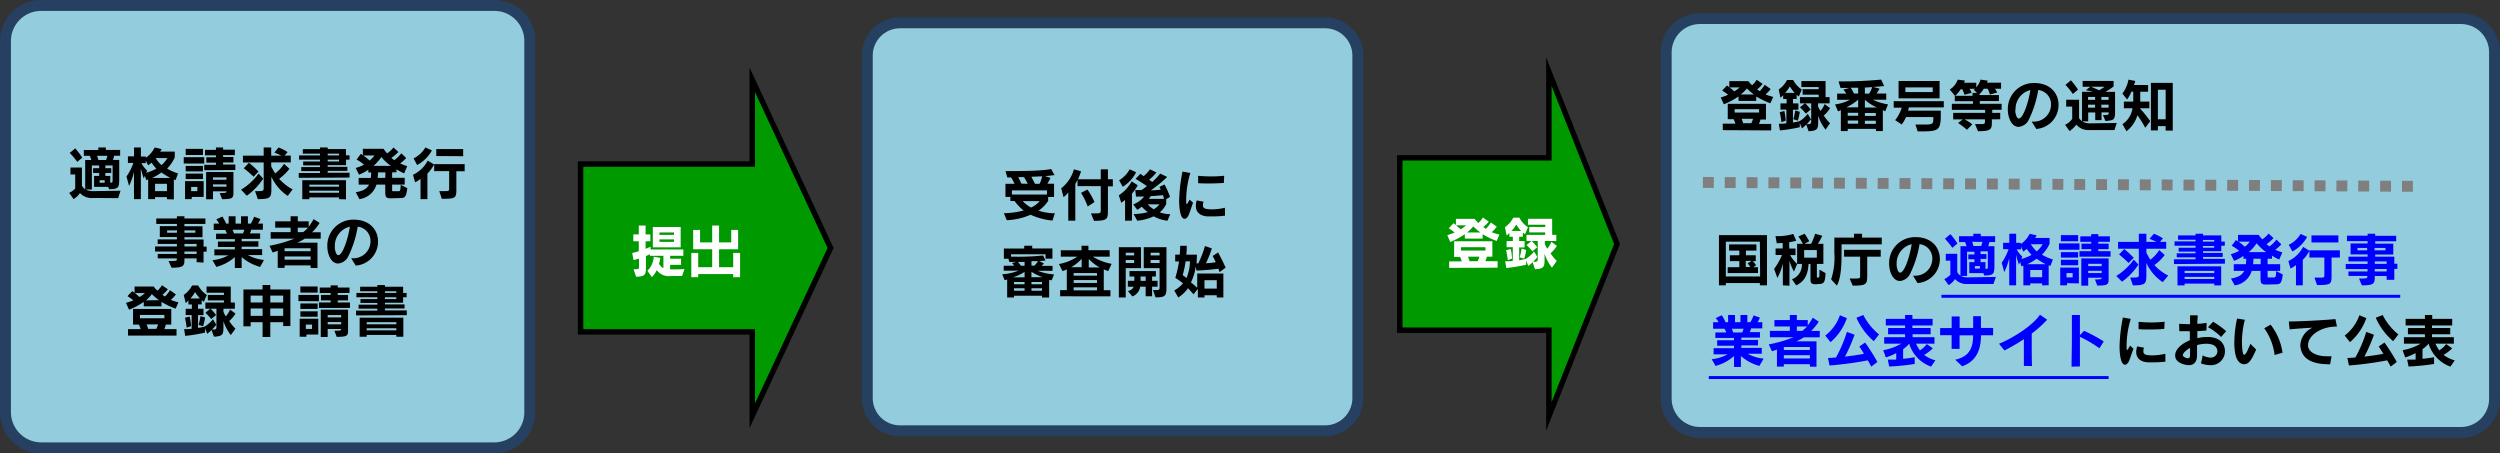 <svg xmlns="http://www.w3.org/2000/svg" viewBox="0 0 457.75 83"><rect x="0" y="0" width="457.75" height="83" fill="#333333" stroke="none"/><defs><style>.b552a2f5-3399-49c8-91f3-af7c5e114c5c{fill:#93cddd;}.b552a2f5-3399-49c8-91f3-af7c5e114c5c,.fd606266-e3b6-4a24-b567-cdd5ffa4133b{fill-rule:evenodd;}.aefaea1d-f4ba-4b22-b8e7-f115a2ca3bda,.b22e8f0a-0ee3-4276-9e18-772bca3160c7,.bc578f72-abf7-4cb6-a7bc-681c55680a1f{fill:none;}.bc578f72-abf7-4cb6-a7bc-681c55680a1f{stroke:#254061;}.aefaea1d-f4ba-4b22-b8e7-f115a2ca3bda,.bc578f72-abf7-4cb6-a7bc-681c55680a1f{stroke-linejoin:round;stroke-width:2px;}.fd606266-e3b6-4a24-b567-cdd5ffa4133b{fill:#090;}.b22e8f0a-0ee3-4276-9e18-772bca3160c7{stroke:#000;stroke-miterlimit:8;}.a11b2849-2990-44d3-9b39-54ddb962cdd1{fill:blue;}.aefaea1d-f4ba-4b22-b8e7-f115a2ca3bda{stroke:#7f7f7f;stroke-dasharray:2 2;}.b56ae70c-c3c5-46df-8b0b-25e6f9ce9b0e{fill:#fff;}</style></defs><g id="adf107d3-72a5-46f6-b49c-d273fe4bef96" data-name="レイヤー 2"><g id="ea9a41c9-d688-4f58-ad0c-6c9dae31895d" data-name="レイヤー 1"><path class="b552a2f5-3399-49c8-91f3-af7c5e114c5c" d="M1,7.54A6.52,6.52,0,0,1,7.54,1h83A6.47,6.47,0,0,1,97,7.54V75.46A6.5,6.5,0,0,1,90.52,82h-83A6.56,6.56,0,0,1,1,75.46"/><path class="bc578f72-abf7-4cb6-a7bc-681c55680a1f" d="M1,7.54A6.52,6.52,0,0,1,7.54,1h83A6.47,6.47,0,0,1,97,7.54V75.46A6.5,6.5,0,0,1,90.52,82h-83A6.56,6.56,0,0,1,1,75.46Z"/><path d="M17,36.25a2.84,2.84,0,0,1-2.36-.91,3.46,3.46,0,0,1-1.17,1.11l-.8-1.14a3.4,3.4,0,0,0,1.1-.8V31.94H12.9V30.68H15V34a1.66,1.66,0,0,0,.6.66V29.29h1.11a5.37,5.37,0,0,0-.27-.76H15.35V27.46H18V27h1.38v.45H22v1.07H20.89a3.7,3.7,0,0,1-.21.76h1.15v3.22c0,1.78,0,2.14-1.85,2.14l-.19-.43H17.23v-2h.93v-.53H17.05v-.88h1.11v-.5H16.82V34.7H15.66A3,3,0,0,0,17,35l5.07-.08-.43,1.36Zm-2.85-6.62A17.28,17.28,0,0,0,12.77,28l1-.84a13.19,13.19,0,0,1,1.29,1.71Zm3.63-1.1c.07.21.19.59.23.76h1.41a4,4,0,0,0,.24-.76ZM19.17,33h-.92v.46h.92Zm1.45-2.7H19.29v.5h1.08v.88H19.29v.53h.9v1.24c.42,0,.43-.06.43-.56Z"/><path d="M30.57,36.47V36.1H28.39v.36H27.13v-3.6s-.2.07-.37.11l-.22-.81-.22.52a17,17,0,0,1-.53-1.84v5.62H24.53v-5a11.26,11.26,0,0,1-.9,2.58l-.47-1.72a10,10,0,0,0,1.26-2.49h-1v-1.2h1.12V27h1.26v1.66h.9v.24A4.94,4.94,0,0,0,28.32,27l1.28.3a2.47,2.47,0,0,1-.29.46H32v1.06a7,7,0,0,1-1.4,2.05,8.62,8.62,0,0,0,2,.88L32.14,33l-.31-.14v3.66Zm-3.8-4.84a8.8,8.8,0,0,0,1.86-.75,6.92,6.92,0,0,1-.87-1.1c-.32.27-.65.5-.65.5l-.42-.92v.51h-.8a5.56,5.56,0,0,0,1.05,1.37Zm4.44.95a12.25,12.25,0,0,1-1.65-1,9.13,9.13,0,0,1-1.71,1Zm-.64,1.07H28.39V35h2.18Zm-2.08-4.71a6.85,6.85,0,0,0,1.08,1.3,5,5,0,0,0,1.07-1.3Z"/><path d="M33.64,29.94V28.78H37.4v1.16Zm1.47,6.12v.4H33.88V33.17h3.41v2.89ZM34,28.38V27.26h3.16v1.12Zm0,3v-1h3.16v1Zm0,1.41v-1h3.16v1Zm2.15,1.44H35V35h1.12Zm1.25-3.06v-1h2.14v-.38H37.78v-1h1.76v-.35h-2v-1h2V27h1.31v.4H43v1H40.85v.35h1.89v1H40.85v.38h2.24v1Zm2.83,4.18c1.16,0,1.24-.06,1.24-.32H39v1.46H37.74v-5h5v3.87c0,.91-.19,1.11-2.08,1.11Zm1.24-2.87H39v.43h2.47Zm0,1.28H39v.42h2.47Z"/><path d="M44.14,34.73a10.91,10.91,0,0,0,3.21-2.95l.84.93a11.83,11.83,0,0,1-3,3.13Zm8.55,1.14a8.42,8.42,0,0,1-3-3.52v1.91c0,1.87,0,2.2-2.48,2.2L46.7,35c1.52,0,1.58,0,1.58-.63V29.75h-3.8V28.5h3.8V27h1.38V28.5h1.86a13,13,0,0,0-1.28-.56L51,27a8.24,8.24,0,0,1,1.66.85l-.55.64h1.13v1.25H49.66v.73a10.07,10.07,0,0,0,.73,1.28A6.51,6.51,0,0,0,52,30l1,.9a9.11,9.11,0,0,1-1.89,1.84,8.8,8.8,0,0,0,2.47,1.93Zm-6.26-3.51a17.62,17.62,0,0,0-1.8-1.55l.95-1a16.36,16.36,0,0,1,1.75,1.6Z"/><path d="M54.7,32.56v-.88h3.89v-.35H55.16v-.74h3.43v-.31H55.51v-.71h3.08v-.33H54.76v-.79h3.83v-.31H55.44v-.83h3.15V27H60v.3h3.34v1.14H64v.79h-.64v1H60v.31h3.6v.74H60v.35h4v.88Zm7.38,3.91v-.33H56.64v.33H55.35V33h8v3.5Zm0-2.66H56.64v.37h5.44Zm0,1.1H56.64v.38h5.44Zm0-6.77H60v.31h2.08Zm0,1.1H60v.33h2.08Z"/><path d="M71.64,36.31c-.8,0-1.1-.07-1.1-1.09V33.8H68.93a3.76,3.76,0,0,1-3.13,2.66l-.66-1.26c1.3-.23,2-.59,2.43-1.4h-1.9V32.58h2.22a6.16,6.16,0,0,0,.06-1h-.51v-.5a7.68,7.68,0,0,1-1.71.9l-.6-1.23a7,7,0,0,0,1.52-.6,7.43,7.43,0,0,0-1.36-.93l.78-1.06.37.26V27.25h3.79a6.81,6.81,0,0,0,.65.83A4.88,4.88,0,0,0,72.05,27l.9.84a9.62,9.62,0,0,1-1.29,1.07,5.24,5.24,0,0,0,.55.41,6.45,6.45,0,0,0,1.27-1.25l.89.86a6.1,6.1,0,0,1-1.11,1,13.07,13.07,0,0,0,1.3.49L74,31.75A9.74,9.74,0,0,1,72.6,31v.56h-.8v1h2.3V33.8H71.8v1c0,.2,0,.21.26.21h.85c.36,0,.41,0,.46-1.17l1.21.62c-.22,1.71-.46,1.81-1.42,1.81ZM66.5,28.46a10.4,10.4,0,0,1,1.17.93,4.13,4.13,0,0,0,.89-.93Zm5.07,1.91a8.87,8.87,0,0,1-1.75-1.62,7.13,7.13,0,0,1-1.44,1.62Zm-1,1.2H69.21a6.16,6.16,0,0,1-.07,1h1.4Z"/><path d="M77,36.46V32.74a4.23,4.23,0,0,1-1,.64L75.62,32a5.75,5.75,0,0,0,2.69-2.59l1.17.7a6.59,6.59,0,0,1-1.22,1.67v4.68ZM75.72,29a5,5,0,0,0,2.16-2l1.21.54a6.89,6.89,0,0,1-2.71,2.68Zm4.71,6h.93c.87,0,.88-.05.88-.57v-3.1H79.5V30.05h5.58v1.31H83.56v3.19c0,1.72-.07,1.85-2.66,1.85Zm-.55-6.43V27.3h4.93v1.3Z"/><path d="M36,48v-.69H33.77v.33c0,1.09-.25,1.38-2.36,1.38l-.55-1.23c1.47,0,1.52,0,1.52-.36v-.12h-3.5V46.5h3.51v-.44h-4v-.93h4v-.47H28.87v-.83h3.52v-.42H29.26v-2h3.13V41H28.61V40h3.78V39.6h1.38V40h3.84v1H33.77v.43h3.31v2H33.77v.42h3.5v1.3h.56v.93h-.56v2Zm-3.57-5.82H30.6v.43h1.79Zm3.34,0h-2v.43h2ZM36,44.66H33.77v.47H36Zm0,1.4H33.77v.44H36Z"/><path d="M47.63,48.87a8.53,8.53,0,0,1-3.38-1.8v2H43v-2a8.38,8.38,0,0,1-3.38,1.8l-.72-1.23a7.91,7.91,0,0,0,2.94-.89H39.25V45.67H43v-.45H39.9v-1H43v-.43H39.56v-1h2a3.92,3.92,0,0,0-.33-.68H39.13V40.94h1a3.91,3.91,0,0,0-.53-.77l1.11-.52a7.64,7.64,0,0,1,.7,1.29h.46V39.6h1.26v1.34h1V39.6h1.26v1.34h.53a6.15,6.15,0,0,0,.6-1.26l1.17.42a4.82,4.82,0,0,1-.45.84h.89v1.12H46a3.37,3.37,0,0,1-.25.68h1.88v1H44.25v.43h3.06v1H44.25v.45H48v1.08H45.4a7.35,7.35,0,0,0,2.94.89Zm-5.05-6.81a4.17,4.17,0,0,1,.25.68h1.66a3.48,3.48,0,0,0,.24-.68Z"/><path d="M56.87,49.05V48.6H52.11v.45H50.85V45.91a8,8,0,0,1-.93.32L49.35,45a24.41,24.41,0,0,0,4.54-1.3H49.56V42.5h3.65v-.81H50.39V40.53h2.82V39.6h1.31v.93h2v1a15.09,15.09,0,0,0,.91-1.41l1.1.7a9.34,9.34,0,0,1-1.39,1.71h1.58v1.17H55.82a10.93,10.93,0,0,1-1.37.73h3.68v4.65Zm0-3.59H52.11V46h4.76Zm0,1.5H52.11v.59h4.76Zm-2.35-5.27v.81h1a5.93,5.93,0,0,0,.87-.81Z"/><path d="M64.3,47.28h.14a3.13,3.13,0,0,0,3.4-3.08,2.63,2.63,0,0,0-2.34-2.7,19.41,19.41,0,0,1-1.71,5.4,2.32,2.32,0,0,1-1.86,1.35c-1.38,0-2-1.81-2-3.17a4.75,4.75,0,0,1,4.86-4.86c2.9,0,4.43,1.88,4.43,4a4.4,4.4,0,0,1-4.09,4.41Zm-3-2.15a2.88,2.88,0,0,0,.12.9c.13.46.31.69.53.69.73,0,1.72-2.72,2.11-5.21A3.57,3.57,0,0,0,61.31,45.13Z"/><path d="M32.16,56.52a14.12,14.12,0,0,1-2.59-1.24v.81H26.32v-.82a12.24,12.24,0,0,1-2.69,1.43l-.57-1.25A8.62,8.62,0,0,0,24.41,55a8.34,8.34,0,0,0-1.07-.77l.87-.93.43.33V52.47h3.5a4.55,4.55,0,0,0,.68.75,3.78,3.78,0,0,0,.83-1l1.09.75a6.58,6.58,0,0,1-1,1,4.35,4.35,0,0,0,.47.32,5.57,5.57,0,0,0,.91-1.16l1.09.78a7.1,7.1,0,0,1-.93,1,8.43,8.43,0,0,0,1.4.44Zm-8.72,4.93V60.26h2.31a5.1,5.1,0,0,0-.31-.82H24.36V56.57h7v2.87h-1a6.06,6.06,0,0,1-.27.82h2.23v1.19Zm1.26-7.79c.29.23.64.53.84.72a5.5,5.5,0,0,0,1-.72Zm5.4,4H25.62v.61H30.1Zm-1-2.7a14.52,14.52,0,0,1-1.3-1.1A6.48,6.48,0,0,1,26.73,55Zm-2.26,4.44a4.69,4.69,0,0,1,.28.82h1.5a4.53,4.53,0,0,0,.32-.82Z"/><path d="M42.26,61.35a8.25,8.25,0,0,1-1.35-2.55v.92c0,1.46,0,1.83-1.74,1.93l-.44-1.23a7.21,7.21,0,0,1-.79.7l-.4-1v.78a28.61,28.61,0,0,1-3.63.6l-.2-1.23c.52,0,.94,0,1.38-.08v-2.5H34V56.54h1.13v-.79h-.63V55a2.83,2.83,0,0,1-.5.49L33.64,54a4.55,4.55,0,0,0,1.53-1.73h1.12A4.82,4.82,0,0,0,37.87,54l-.54,1.26a2.22,2.22,0,0,1-.4-.31v.79h-.67v.79h1v1.17h-1v2.34c.52-.07,1-.19,1.21-.24A6.18,6.18,0,0,0,39,58.46l.6,1a11,11,0,0,1-.78.89H39c.61,0,.63-.14.63-.63V56.53H38.56a9.2,9.2,0,0,1,1,1.15l-.88.74a8.79,8.79,0,0,0-1.08-1.15l.91-.74h-.91V55.4H41V55H38.05v-1H41v-.4H37.82V52.46h4.43V55.4H43v1.13H40.91v.56a5.08,5.08,0,0,0,.44.84,4.69,4.69,0,0,0,.77-1.25l1,.74a5.81,5.81,0,0,1-1.15,1.36,8.2,8.2,0,0,0,1.14,1.4ZM34.18,60s-.1-.87-.31-1.83l.86-.2A14.79,14.79,0,0,1,35,59.7Zm2.42-5.35a8,8,0,0,1-.88-1.17,5.68,5.68,0,0,1-.86,1.17Zm-.25,4.83a9.64,9.64,0,0,0,.36-1.6l.83.25a8.56,8.56,0,0,1-.36,1.61Z"/><path d="M51.85,59.7V59H49.49v2.7H48.08V59H45.89v.75H44.57V53h3.51v-.82h1.41V53h3.68V59.7Zm-3.77-5.57H45.89v1.25h2.19Zm0,2.35H45.89v1.35h2.19Zm3.77-2.35H49.49v1.25h2.36Zm0,2.35H49.49v1.35h2.36Z"/><path d="M54.64,55.13V54h3.75v1.16Zm1.47,6.12v.4H54.87V58.36h3.41v2.89ZM55,53.57V52.45h3.16v1.12Zm0,3v-1h3.16v1ZM55,58v-1h3.16v1Zm2.15,1.44H56v.79h1.12Zm1.25-3.06v-1h2.15v-.38H58.77V54h1.77v-.35h-2v-1h2v-.4h1.3v.4H64v1H61.84V54h1.89v1H61.84v.38h2.24v1Zm2.83,4.18c1.16,0,1.24-.06,1.24-.32H60v1.46H58.73v-5h5v3.87c0,.91-.19,1.11-2.08,1.11Zm1.24-2.87H60v.43h2.47Zm0,1.28H60v.42h2.47Z"/><path d="M65.19,57.75v-.88h3.9v-.35H65.66v-.74h3.43v-.31H66v-.71h3.09v-.33H65.26v-.79h3.83v-.31H65.94V52.5h3.15v-.3h1.39v.3h3.33v1.14h.64v.79h-.64v1H70.48v.31h3.6v.74h-3.6v.35h4v.88Zm7.38,3.91v-.33H67.14v.33H65.85v-3.5h8v3.5Zm0-2.66H67.14v.37h5.43Zm0,1.1H67.14v.38h5.43Zm0-6.77H70.48v.31h2.07Zm0,1.1H70.48v.33h2.07Z"/><polyline class="fd606266-e3b6-4a24-b567-cdd5ffa4133b" points="106.3 30.04 137.74 30.04 137.74 14.62 152.08 45.4 137.74 76.12 137.74 60.76 106.3 60.76"/><polygon class="b22e8f0a-0ee3-4276-9e18-772bca3160c7" points="106.3 30.04 137.74 30.04 137.74 14.62 152.08 45.4 137.74 76.12 137.74 60.76 106.3 60.76 106.3 30.04"/><path class="b552a2f5-3399-49c8-91f3-af7c5e114c5c" d="M158.8,10.18a6,6,0,0,1,6.06-6h77.76a6,6,0,0,1,6,6V72.82a6,6,0,0,1-6,6.06H164.86a6,6,0,0,1-6.06-6.06"/><path class="bc578f72-abf7-4cb6-a7bc-681c55680a1f" d="M158.8,10.18a6,6,0,0,1,6.06-6h77.76a6,6,0,0,1,6,6V72.82a6,6,0,0,1-6,6.06H164.86a6,6,0,0,1-6.06-6.06Z"/><path d="M192.7,40.39a12.66,12.66,0,0,1-4-1.07,12.15,12.15,0,0,1-4.36,1l-.53-1.28a15.29,15.29,0,0,0,3.61-.5,9.2,9.2,0,0,1-1.66-1.74H185v-.74h-.9V33.65h1.66a11.68,11.68,0,0,0-.62-1.16h-.7l-.34-1.16c5.38,0,7.1-.15,8.37-.38l.61,1.11c-.49.06-1,.13-1.74.18l1,.33a8.2,8.2,0,0,1-.57,1.07H193v2.43h-1.08v.71a6.33,6.33,0,0,1-1.77,1.8,10.16,10.16,0,0,0,3,.47Zm-1-5.53h-6.42v.76h6.42Zm-3.53-1.21a8.37,8.37,0,0,0-.69-1.22l-1.05,0a11.56,11.56,0,0,1,.57,1.19Zm-.91,3.17A5.81,5.81,0,0,0,188.79,38a4.45,4.45,0,0,0,1.57-1.17Zm3.09-3.17a6.94,6.94,0,0,0,.48-1.37l-2,.09a14.26,14.26,0,0,1,.66,1.28Z"/><path d="M199.75,39.07h.52c1.22,0,1.28,0,1.28-.62V34.08H197.3V32.93c-.13.26-.27.51-.41.74V40.4H195.6V35.22a3.41,3.41,0,0,1-.87.87l-.42-1.62A6.58,6.58,0,0,0,196.63,31l1.31.36a12.13,12.13,0,0,1-.55,1.46h4.16V31h1.31v1.82h.9v1.3h-.9v4.13c0,1.92,0,2.15-2.55,2.19Zm-.59-1.26a14,14,0,0,0-1.22-2.5l1.17-.61A13.47,13.47,0,0,1,200.4,37Z"/><path d="M206,40.4V36.6a6.15,6.15,0,0,1-.7.53l-.45-1.37a6.72,6.72,0,0,0,2.35-2.55l1.12.71a9.16,9.16,0,0,1-1.06,1.55V40.4ZM204.91,33a5.13,5.13,0,0,0,1.93-2l1.19.54a6.75,6.75,0,0,1-2.46,2.66Zm8.86,7.41a6.85,6.85,0,0,1-2.54-.8,8.84,8.84,0,0,1-3,.8l-.67-1.22a11.09,11.09,0,0,0,2.6-.34,10.44,10.44,0,0,1-1.12-1,5.4,5.4,0,0,1-.8.57l-.76-1a4.38,4.38,0,0,0,2-1.43l-.67,0L208,36l-.13-1.2H209a9.67,9.67,0,0,0,1-.73c-.69-.46-1.31-.87-2.08-1.33l.88-.91.61.42A6.64,6.64,0,0,0,210.56,31l1.18.58a8.13,8.13,0,0,1-1.35,1.34,6.55,6.55,0,0,1,.58.4,11.06,11.06,0,0,0,1.46-1.54l1.28.62a22.15,22.15,0,0,1-3,2.45c.64,0,1.3-.06,1.82-.13-.07-.15-.16-.35-.25-.5l.95-.44a16.27,16.27,0,0,1,1,2.27l-.69.42v.9a4.72,4.72,0,0,1-1.19,1.51,5.9,5.9,0,0,0,1.92.33Zm-3.63-3a5,5,0,0,0,1.12.91,4.62,4.62,0,0,0,1.06-.91Zm3-1a5.1,5.1,0,0,0-.21-.68c-.64.07-1.35.14-2.23.18a3.2,3.2,0,0,1-.36.5Z"/><path d="M218.45,37.12c-.37,1-.54,1.6-.76,2.15s-.51.79-.79.79c-1,0-1-3.08-1-3.37a30.22,30.22,0,0,1,.61-5.27l1.44.25a17,17,0,0,0-.76,5c0,.54,0,.67.1.67s.22-.2.53-.79Zm5.85,2.37a16.23,16.23,0,0,1-2.18.13c-.41,0-.78,0-1.08,0-1.29-.1-2.08-.74-2.08-1.93a3.64,3.64,0,0,1,.16-1l1.25.24a2.19,2.19,0,0,0-.11.64c0,.51.25.76,1.67.76a10.72,10.72,0,0,0,2.35-.29Zm-.21-6c-.82.07-1.77.1-2.71.1-.7,0-1.38,0-2-.05l0-1.35c.7.07,1.52.11,2.33.11a22.37,22.37,0,0,0,2.44-.12Z"/><path d="M190.79,54.46v-.31h-5.12v.31h-1.26V51.18l-.46.12-.45-1.08a10.19,10.19,0,0,0,3-.66h-2.72v-.9h1.93c-.15-.21-.41-.5-.41-.5l.78-.2H184.8l-.15-.59h-.84V45.5h3.73V45H189v.49h3.7v1.87h-1.26v-.8h-6.32V47H186a42.77,42.77,0,0,0,5-.22l.43.94c-.28,0-.83.07-1.13.08l.84.44a4.06,4.06,0,0,1-.42.44h2v.9H190a10.41,10.41,0,0,0,3,.67l-.44,1.08a2.66,2.66,0,0,1-.46-.11v3.26Zm-3.19-4.68a8.67,8.67,0,0,1-2.12,1h2.12Zm0,1.85h-1.93v.42h1.93Zm0,1.15h-1.93v.45h1.93Zm0-4.82h-1.22a5.71,5.71,0,0,1,.55.7h.67Zm1.79.7a4.81,4.81,0,0,0,.67-.85l-1.2,0v.8Zm1.53,2.1a9.14,9.14,0,0,1-2.06-1v1Zm-.13.87h-1.93v.42h1.93Zm0,1.15h-1.93v.45h1.93Z"/><path d="M194.11,54.25V53.12h1.22V49.33c-.23.11-.56.23-.79.31l-.64-1.3A8.54,8.54,0,0,0,197.23,47h-3V45.82h3.8V45h1.26v.81h3.89V47h-3.08a9.94,9.94,0,0,0,3.44,1.31l-.62,1.33c-.24-.09-.58-.21-.82-.32v3.81h1.22v1.13Zm3.94-6.86a7.35,7.35,0,0,1-1.91,1.53h1.91ZM200.86,50h-4.27v.48h4.27Zm0,1.28h-4.27v.52h4.27Zm0,1.33h-4.27v.55h4.27Zm.49-3.64a8.55,8.55,0,0,1-2-1.54v1.54Z"/><path d="M204.86,54.46v-9.2h4.06V49.1h-2.8v5.36Zm2.8-8.19h-1.54v.49h1.54Zm0,1.34h-1.54v.54h1.54Zm2.11,6.64V52.49h-1a2.26,2.26,0,0,1-1.43,1.79l-.83-1a1.39,1.39,0,0,0,1.07-.78h-1.07V51.42h1.19v-.79h-.89v-1h4.83v1h-.69v.79h1v1.07h-1v1.76Zm0-3.62h-.93v.79h.93Zm1.35,2.48h.28c.9,0,.92,0,.92-.61V49.1h-2.9V45.26h4.16v7c0,1.8,0,2.19-2,2.19Zm1.2-6.84h-1.64v.49h1.64Zm0,1.34h-1.64v.54h1.64Z"/><path d="M222.79,54.46v-.4h-2.25v.4h-1.21V52.89l-.8,1s-.41-.49-1-1.12a6.41,6.41,0,0,1-1.79,1.7L215,53.19a5.9,5.9,0,0,0,1.6-1.31,10.83,10.83,0,0,0-1.4-1,23,23,0,0,0,.68-3h-.7V46.63H216c.05-.53.09-1.08.09-1.62h1.2c0,.57,0,1.11-.08,1.62h1.94a16,16,0,0,1-.07,1.6h.32a18.39,18.39,0,0,0,1.23-3.18l1.26.43a19.49,19.49,0,0,1-1.08,2.72,12.43,12.43,0,0,0,1.79-.19,11.83,11.83,0,0,0-.56-1.14l1-.65c.52,1,.92,1.75,1.37,2.78l-1.1.82c-.08-.23-.16-.43-.23-.62a38.29,38.29,0,0,1-4,.34l-.15-.74a8.94,8.94,0,0,1-.87,2.91c.6.46,1,.84,1.15,1V50.08H224v4.38Zm-5.7-6.61a18.42,18.42,0,0,1-.54,2.53,8.09,8.09,0,0,1,.7.53,8.39,8.39,0,0,0,.63-3.06Zm5.7,3.45h-2.25v1.54h2.25Z"/><polyline class="fd606266-e3b6-4a24-b567-cdd5ffa4133b" points="256.3 28.9 283.6 28.9 283.6 13.12 296.08 44.68 283.6 76.24 283.6 60.46 256.3 60.46"/><polygon class="b22e8f0a-0ee3-4276-9e18-772bca3160c7" points="256.3 28.9 283.6 28.9 283.6 13.12 296.08 44.68 283.6 76.24 283.6 60.46 256.3 60.46 256.3 28.9"/><path class="b552a2f5-3399-49c8-91f3-af7c5e114c5c" d="M305.08,9.52A6.2,6.2,0,0,1,311.3,3.4H450.59a6.15,6.15,0,0,1,6.16,6.12V73.06a6.15,6.15,0,0,1-6.16,6.12H311.3a6.2,6.2,0,0,1-6.22-6.12"/><path class="bc578f72-abf7-4cb6-a7bc-681c55680a1f" d="M305.08,9.52A6.2,6.2,0,0,1,311.3,3.4H450.59a6.15,6.15,0,0,1,6.16,6.12V73.06a6.15,6.15,0,0,1-6.16,6.12H311.3a6.2,6.2,0,0,1-6.22-6.12Z"/><path d="M324.15,18.91a15.48,15.48,0,0,1-2.58-1.24v.81h-3.25v-.82a12.68,12.68,0,0,1-2.69,1.43l-.57-1.25a8.05,8.05,0,0,0,1.35-.49,8.21,8.21,0,0,0-1.08-.76l.88-.94.43.34V14.86h3.49a4.79,4.79,0,0,0,.68.74,3.57,3.57,0,0,0,.83-1l1.1.76a6.8,6.8,0,0,1-1,1,2.79,2.79,0,0,0,.47.32,5.33,5.33,0,0,0,.9-1.16l1.1.78a7.62,7.62,0,0,1-.93,1,10.85,10.85,0,0,0,1.4.44Zm-8.71,4.92V22.64h2.31a5,5,0,0,0-.32-.81h-1.08V19h7v2.88h-1a5.48,5.48,0,0,1-.28.81h2.24v1.19ZM316.7,16c.28.23.64.54.84.73a6.31,6.31,0,0,0,1-.73Zm5.39,4h-4.48v.61h4.48Zm-.94-2.7a11,11,0,0,1-1.3-1.1,6.55,6.55,0,0,1-1.13,1.1Zm-2.27,4.45a4.7,4.7,0,0,1,.29.81h1.5a4.43,4.43,0,0,0,.31-.81Z"/><path d="M334.26,23.74a8,8,0,0,1-1.35-2.55v.92c0,1.46-.05,1.83-1.75,1.92l-.44-1.23a5.83,5.83,0,0,1-.79.71l-.39-1v.78a28,28,0,0,1-3.64.59l-.2-1.22c.53,0,.95,0,1.39-.09v-2.5H326V18.93h1.13v-.8h-.63v-.71a3.1,3.1,0,0,1-.5.48l-.32-1.52a4.6,4.6,0,0,0,1.52-1.73h1.13a4.73,4.73,0,0,0,1.58,1.75l-.54,1.26a1.87,1.87,0,0,1-.4-.32v.79h-.68v.8h1v1.16h-1v2.34a9.71,9.71,0,0,0,1.21-.24A5.64,5.64,0,0,0,331,20.84l.6,1c-.2.26-.47.57-.77.89H331c.6,0,.63-.15.63-.63V18.92h-1.1a7.82,7.82,0,0,1,1,1.14l-.88.75a9.69,9.69,0,0,0-1.08-1.16l.91-.73h-.91V17.78H333v-.45h-2.94v-1H333v-.39h-3.17V14.84h4.43v2.94H335v1.14h-2.11v.55a4.42,4.42,0,0,0,.44.84,4.6,4.6,0,0,0,.76-1.25l1,.74a5.65,5.65,0,0,1-1.16,1.36,8.76,8.76,0,0,0,1.15,1.4Zm-8.08-1.38s-.1-.87-.31-1.83l.85-.2a11.51,11.51,0,0,1,.24,1.76ZM328.6,17a7.85,7.85,0,0,1-.88-1.18,6,6,0,0,1-.86,1.18Zm-.25,4.83a9.87,9.87,0,0,0,.36-1.61l.83.25a8.56,8.56,0,0,1-.36,1.61Z"/><path d="M343.49,24v-.41h-5.17V24h-1.26V20.16a2.48,2.48,0,0,1-.52.23L336,19.12a8.33,8.33,0,0,0,2.73-.85h-2.35V17.14h1.68a3.58,3.58,0,0,0-.56-.72l1.12-.32H337l-.36-1.2h.45a72.43,72.43,0,0,0,7.35-.33l.54,1.19c-.54.06-1.36.12-2,.16l1.16.31a5.35,5.35,0,0,1-.55.9h1.78v1.13H342.9a10.27,10.27,0,0,0,2.79.85l-.5,1.27c-.18-.08-.31-.15-.44-.22V24Zm-3.26-5.76a8.72,8.72,0,0,1-2.17,1.41h2.17Zm0,2.41h-1.91v.54h1.91Zm0,1.42h-1.91v.57h1.91Zm0-6c-.44,0-.91,0-1.36,0a5.06,5.06,0,0,1,.58,1.05h.78Zm2,1.08a5,5,0,0,0,.57-1.19c-.43,0-.9.06-1.34.07v1.12Zm1.43,2.54a9.42,9.42,0,0,1-2.2-1.41v1.41Zm-.2,1h-2v.54h2Zm0,1.42h-2v.57h2Z"/><path d="M354,21.43h-5a7.32,7.32,0,0,1-.79,1.36L347,22a7,7,0,0,0,1.21-2.29h-1.47V18.53h9.17v1.14h-6.4a5.68,5.68,0,0,1-.15.59h6v.8c0,3-.52,3-4.23,3l-.42-1.26h2c1.14,0,1.27-.24,1.27-.87ZM347.63,18V14.83h7.51V18Zm6.25-2h-5v.86h5Z"/><path d="M364.71,21.85v.53c0,1.24-.1,1.65-2.54,1.65l-.54-1.31h.81c.93,0,1,0,1-.5v-.37h-3.73a12.25,12.25,0,0,1,1.44.91l-1,1a17.76,17.76,0,0,0-1.62-1.24l.85-.66h-1.75V20.67h5.85v-.55h-6.1V19h3.87v-.47h-3.33V17.49L357,16.4a3.53,3.53,0,0,0,1.46-1.82l1.33.17c-.06.14-.12.27-.19.4h2.26V16a4.07,4.07,0,0,0,.78-1.43l1.32.2a2.21,2.21,0,0,1-.15.37h2.59v1.11h-1.12a4.62,4.62,0,0,1,.41.69l-1.35.37a4.67,4.67,0,0,0-.39-1.06h-.73a3.93,3.93,0,0,1-.79,1v.16H366v1.09h-3.5V19h4v1.11h-1.72v.55h1.46v1.18Zm-3.32-5.4a1.24,1.24,0,0,0,.24-.19h-1A3.38,3.38,0,0,1,361,17l-1.32.35a4,4,0,0,0-.39-1H359a5.69,5.69,0,0,1-1,1.19h3.17V17H362Z"/><path d="M372,22.26h.14a3.13,3.13,0,0,0,3.4-3.08,2.62,2.62,0,0,0-2.34-2.7,19.41,19.41,0,0,1-1.71,5.4,2.32,2.32,0,0,1-1.86,1.35c-1.38,0-2-1.81-2-3.17a4.75,4.75,0,0,1,4.86-4.86c2.9,0,4.43,1.88,4.43,4a4.39,4.39,0,0,1-4.08,4.41Zm-3-2.15a2.92,2.92,0,0,0,.12.9c.13.46.31.69.53.69.73,0,1.72-2.72,2.11-5.21A3.57,3.57,0,0,0,369.05,20.11Z"/><path d="M382.54,23.82a2.94,2.94,0,0,1-2.37-1A4.89,4.89,0,0,1,378.94,24l-.83-1.14a3.28,3.28,0,0,0,1.31-1.1V19.52h-1.1V18.26h2.36v3.4a2.14,2.14,0,0,0,.53.51V16.81h2c-.41-.12-.86-.21-1.28-.3l.81-.63h-1.41V14.82H387v1a9.35,9.35,0,0,1-1.51,1h1.78V20c0,1.91,0,2-1.76,2.16l-.46-1.1c.95,0,1.06,0,1.06-.48h-1.32V22h-1.15V20.59h-1.29v1.62h-1.12a2.64,2.64,0,0,0,1.35.38l5-.07-.43,1.3Zm-3-6.61a12.59,12.59,0,0,0-1.35-1.67l1-.84a14.52,14.52,0,0,1,1.29,1.71Zm4.07.54h-1.29v.54h1.29Zm0,1.41h-1.29v.56h1.29Zm-.75-3.28c.5.2,1,.42,1.48.65a6.12,6.12,0,0,0,1-.65Zm3.22,1.87h-1.32v.54h1.32Zm0,1.41h-1.32v.56h1.32Z"/><path d="M392.79,23.4a17.13,17.13,0,0,0-1.43-2.3,5.72,5.72,0,0,1-2,2.93l-.74-1.29a4.23,4.23,0,0,0,1.84-2.92h-1.58V18.6h1.72c0-.27,0-.48,0-.72V16.79h-.35a6.82,6.82,0,0,1-.77,1.43l-.87-1.09a5.91,5.91,0,0,0,1.11-2.55l1.25.24s-.1.39-.23.74h2.58v1.23h-1.44V17.9c0,.24,0,.44,0,.7h1.67v1.22H391.8a22.42,22.42,0,0,1,1.91,2.37Zm3.74.51V23.1h-1.42v.78h-1.28V15.17h4v8.74Zm0-7.48h-1.42v5.41h1.42Z"/><path d="M322.23,52.25v-.42H316v.42h-1.26v-9.2h8.8v9.2Zm0-8H316v6.37h6.28ZM316.34,50V48.93h2.13V47.81h-1.73V46.74h1.73v-.86H316.6V44.75h5v1.13h-1.92v.86h1.8v1.07h-.54a6.81,6.81,0,0,1,.61.76l-.52.36h.86V50Zm4.15-1.11a5.08,5.08,0,0,0-.51-.66l.74-.46h-1.07v1.12Z"/><path d="M326.44,52.25v-4a11,11,0,0,1-1,2.65l-.6-1.66a12.2,12.2,0,0,0,1.44-2.55h-1.17v-1.2h1.3v-1l-1.08.06-.24-1.31h.31a9.79,9.79,0,0,0,2.95-.41l.54,1.26c-.43.1-.85.19-1.28.25v1.17h1.15v1.2h-1a7.5,7.5,0,0,0,1.3,1.62l-.58,1.39a8,8,0,0,1-.83-2v4.59Zm6.06-.2c-.74,0-1-.15-1-.84V48.33h-.35c-.13,1.79-.57,3.11-2.26,3.92l-.78-1.12a2.78,2.78,0,0,0,1.81-2.8h-.87V44.64h1.05a9.14,9.14,0,0,0-.82-1.34l1.15-.5c.42.6.85,1.37.85,1.37l-.89.47h1.22a9.41,9.41,0,0,0,.73-1.84l1.31.36a9.09,9.09,0,0,1-.79,1.48h1v3.69h-1.19v2.28c0,.2,0,.21.24.21s.23-.15.23-1.45l1.11.63c-.06,1.66-.27,2-1.24,2Zm.16-6.26h-2.32v1.39h2.32Z"/><path d="M337.19,44.74V46.3c0,2.7-.15,4.63-.85,6l-1.06-1.15a12.83,12.83,0,0,0,.59-4.86V43.5h3.6v-.7h1.47v.7h3.61v1.24ZM338.67,51h.92c1,0,1-.06,1-.59V47h-2.94V45.74h6.71V47h-2.47V50.3c0,1.73-.05,2-2.66,2Z"/><path d="M350.27,50.47h.14a3.12,3.12,0,0,0,3.4-3.07,2.63,2.63,0,0,0-2.34-2.7,19.33,19.33,0,0,1-1.71,5.39,2.31,2.31,0,0,1-1.86,1.36c-1.39,0-2-1.82-2-3.17a4.74,4.74,0,0,1,4.86-4.86c2.89,0,4.43,1.88,4.43,4a4.4,4.4,0,0,1-4.09,4.41Zm-3-2.14a2.82,2.82,0,0,0,.12.89c.13.47.31.7.53.7.73,0,1.72-2.72,2.11-5.21A3.57,3.57,0,0,0,347.28,48.33Z"/><path class="a11b2849-2990-44d3-9b39-54ddb962cdd1" d="M360.32,52a2.87,2.87,0,0,1-2.36-.91,3.37,3.37,0,0,1-1.17,1.11L356,51.1a3.52,3.52,0,0,0,1.11-.8V47.73h-.84V46.47h2.1V49.8a1.57,1.57,0,0,0,.59.66V45.08h1.11a5.37,5.37,0,0,0-.27-.76H358.7V43.25h2.61V42.8h1.37v.45h2.63v1.07h-1.06a5.62,5.62,0,0,1-.21.76h1.14V48.3c0,1.78,0,2.14-1.85,2.14l-.19-.43h-2.56V48h.94v-.53H360.4v-.88h1.12v-.5h-1.35v4.43H359a3,3,0,0,0,1.37.27l5.07-.08L365,52Zm-2.85-6.62a15.64,15.64,0,0,0-1.35-1.67l1-.84a12.94,12.94,0,0,1,1.29,1.72Zm3.64-1.1c.06.21.19.59.22.76h1.41a4.84,4.84,0,0,0,.25-.76Zm1.41,4.44h-.92v.46h.92Zm1.45-2.7h-1.33v.5h1.08v.88h-1.08V48h.9v1.24c.42,0,.43-.06.43-.56Z"/><path class="a11b2849-2990-44d3-9b39-54ddb962cdd1" d="M373.92,52.26v-.37h-2.18v.36h-1.26v-3.6s-.2.07-.37.11l-.22-.81-.22.52a15.08,15.08,0,0,1-.52-1.84v5.62h-1.26v-5a11.75,11.75,0,0,1-.91,2.58l-.47-1.72a10.14,10.14,0,0,0,1.26-2.48h-1V44.46h1.13V42.8h1.26v1.66H370v.24a5,5,0,0,0,1.64-1.9l1.28.3a3.17,3.17,0,0,1-.3.47h2.66v1.06a6.78,6.78,0,0,1-1.4,2,8.62,8.62,0,0,0,2,.88l-.45,1.19-.32-.14v3.66Zm-3.8-4.84a8.3,8.3,0,0,0,1.86-.75,6.92,6.92,0,0,1-.87-1.1c-.32.27-.65.5-.65.5l-.42-.92v.52h-.8A6.24,6.24,0,0,0,370.29,47Zm4.44.95a12.9,12.9,0,0,1-1.65-1,9.13,9.13,0,0,1-1.71,1Zm-.64,1.07h-2.18v1.31h2.18Zm-2.08-4.71a7.25,7.25,0,0,0,1.08,1.3,5.27,5.27,0,0,0,1.08-1.3Z"/><path class="a11b2849-2990-44d3-9b39-54ddb962cdd1" d="M377,45.73V44.57h3.75v1.16Zm1.47,6.12v.4h-1.24V49h3.41v2.89Zm-1.12-7.68V43.05h3.16v1.12Zm0,3v-1h3.16v1Zm0,1.4v-1h3.16v1ZM379.5,50h-1.12v.79h1.12Zm1.25-3v-1h2.15v-.38h-1.77v-1h1.77v-.35h-2v-1h2v-.4h1.3v.4h2.12v1H384.2v.35h1.89v1H384.2v.38h2.24v1Zm2.83,4.17c1.16,0,1.24-.06,1.24-.32h-2.47v1.46h-1.26v-5h5v3.87c0,.91-.19,1.11-2.08,1.11Zm1.24-2.87h-2.47v.43h2.47Zm0,1.28h-2.47V50h2.47Z"/><path class="a11b2849-2990-44d3-9b39-54ddb962cdd1" d="M387.49,50.53a11.18,11.18,0,0,0,3.21-3l.84.92a11.68,11.68,0,0,1-3,3.13ZM396,51.66a8.42,8.42,0,0,1-3-3.52v1.91c0,1.87,0,2.2-2.47,2.2l-.49-1.43c1.53,0,1.58,0,1.58-.63V45.54h-3.8V44.29h3.8V42.8H393v1.49h1.86c-.6-.3-1.28-.56-1.28-.56l.8-.93a8.24,8.24,0,0,1,1.66.85l-.55.64h1.14v1.25H393v.73a11.45,11.45,0,0,0,.73,1.28,6.7,6.7,0,0,0,1.63-1.76l1,.9a8.88,8.88,0,0,1-1.89,1.84A8.8,8.8,0,0,0,397,50.46Zm-6.26-3.51A18.1,18.1,0,0,0,388,46.6l.94-1a17.74,17.74,0,0,1,1.75,1.6Z"/><path class="a11b2849-2990-44d3-9b39-54ddb962cdd1" d="M398.05,48.35v-.88H402v-.35h-3.44v-.74H402v-.31h-3.09v-.71H402V45h-3.84v-.8H402v-.31H398.8V43.1H402v-.3h1.38v.3h3.34v1.14h.64V45h-.64v1h-3.34v.31h3.6v.74h-3.6v.35h4v.88Zm7.38,3.91v-.33H400v.33H398.7v-3.5h8v3.5Zm0-2.66H400V50h5.44Zm0,1.1H400v.38h5.44Zm0-6.77h-2.08v.31h2.08Zm0,1.11h-2.08v.32h2.08Z"/><path class="a11b2849-2990-44d3-9b39-54ddb962cdd1" d="M415,52.1c-.8,0-1.1-.07-1.1-1.09V49.59h-1.61a3.76,3.76,0,0,1-3.12,2.66L408.49,51c1.31-.23,2-.59,2.43-1.4H409V48.37h2.23a7.59,7.59,0,0,0,.05-1h-.51v-.51a7.68,7.68,0,0,1-1.71.9l-.6-1.22a6.93,6.93,0,0,0,1.53-.61,7.31,7.31,0,0,0-1.37-.93l.78-1.06.38.27V43h3.79a5.82,5.82,0,0,0,.65.83,5,5,0,0,0,1.16-1.07l.9.84A9.62,9.62,0,0,1,415,44.71a4.14,4.14,0,0,0,.55.41,6.45,6.45,0,0,0,1.27-1.25l.89.86a6.1,6.1,0,0,1-1.11,1,11,11,0,0,0,1.3.49l-.58,1.31A9.74,9.74,0,0,1,416,46.8v.57h-.8v1h2.3v1.22h-2.3v1c0,.2,0,.21.26.21h.85c.36,0,.41-.05.46-1.17l1.21.62c-.22,1.72-.46,1.81-1.42,1.81Zm-5.14-7.85a9.56,9.56,0,0,1,1.17.93,4.32,4.32,0,0,0,.9-.93Zm5.07,1.91a8.53,8.53,0,0,1-1.74-1.62,6.94,6.94,0,0,1-1.45,1.62Zm-1,1.21h-1.33a5.17,5.17,0,0,1-.07,1h1.4Z"/><path class="a11b2849-2990-44d3-9b39-54ddb962cdd1" d="M420.39,52.25V48.53a4.29,4.29,0,0,1-1,.64L419,47.8a5.89,5.89,0,0,0,2.7-2.6l1.16.71a6.53,6.53,0,0,1-1.22,1.67v4.67Zm-1.32-7.42a5.14,5.14,0,0,0,2.17-2l1.2.55a6.84,6.84,0,0,1-2.7,2.67Zm4.71,6h.93c.87,0,.88,0,.88-.57V47.16h-2.74V45.84h5.58v1.32h-1.52v3.18c0,1.72-.07,1.85-2.66,1.85Zm-.55-6.43v-1.3h4.93v1.3Z"/><path class="a11b2849-2990-44d3-9b39-54ddb962cdd1" d="M437,51.23v-.69h-2.18v.32c0,1.09-.25,1.39-2.36,1.39L431.94,51c1.47,0,1.51,0,1.51-.37v-.11H430V49.7h3.5v-.44h-4v-.94h4v-.46H430V47h3.51v-.42h-3.12v-2h3.12v-.43h-3.78v-1h3.78V42.8h1.39v.38h3.84v1h-3.84v.43h3.31v2h-3.31V47h3.5v1.29h.56v.94h-.56v2Zm-3.57-5.83h-1.78v.43h1.78Zm3.35,0h-2v.43h2Zm.22,2.46h-2.18v.46H437Zm0,1.4h-2.18v.44H437Z"/><rect class="a11b2849-2990-44d3-9b39-54ddb962cdd1" x="355.48" y="53.98" width="84" height="0.54"/><path class="a11b2849-2990-44d3-9b39-54ddb962cdd1" d="M322.14,67a8.54,8.54,0,0,1-3.38-1.81v2H317.5v-2A8.27,8.27,0,0,1,314.12,67l-.71-1.23a8,8,0,0,0,2.93-.89h-2.58V63.75h3.74V63.3h-3.09v-1h3.09v-.43h-3.42v-1h2a3.6,3.6,0,0,0-.32-.68h-2.09V59h1a3.73,3.73,0,0,0-.53-.76l1.11-.52a6.91,6.91,0,0,1,.7,1.28h.47V57.68h1.26V59h1V57.68h1.26V59h.54a5.68,5.68,0,0,0,.6-1.26l1.16.42a3.74,3.74,0,0,1-.45.84h.89v1.13h-2.06a2.85,2.85,0,0,1-.25.68h1.88v1h-3.41v.43h3.06v1h-3.06v.45h3.74v1.08h-2.59a7.57,7.57,0,0,0,2.94.89Zm-5.05-6.81a4.17,4.17,0,0,1,.25.68H319a2.93,2.93,0,0,0,.24-.68Z"/><path class="a11b2849-2990-44d3-9b39-54ddb962cdd1" d="M331.39,67.13v-.45h-4.77v.45h-1.26V64a6.64,6.64,0,0,1-.92.31l-.58-1.25a24.26,24.26,0,0,0,4.54-1.31h-4.33V60.58h3.65v-.81H324.9V58.6h2.82v-.92H329v.92h2v1a14.1,14.1,0,0,0,.91-1.42l1.11.71a9.79,9.79,0,0,1-1.4,1.71h1.58v1.16h-2.91a9.37,9.37,0,0,1-1.38.74h3.69v4.65Zm0-3.59h-4.77v.54h4.77Zm0,1.5h-4.77v.59h4.77ZM329,59.77v.81h1a6,6,0,0,0,.87-.81Z"/><path class="a11b2849-2990-44d3-9b39-54ddb962cdd1" d="M334.21,61.44a8,8,0,0,0,2.68-3.72l1.28.53a10.29,10.29,0,0,1-3,4.4Zm8.42,5.69c-.2-.39-.43-.81-.64-1.15a62.57,62.57,0,0,1-7,.94l-.29-1.38c.51,0,1-.05,1.47-.09a24.79,24.79,0,0,0,2-4.68l1.4.52a30.85,30.85,0,0,1-1.75,4c1.36-.15,2.45-.31,3.47-.51-.49-.82-.85-1.34-.85-1.34l1.06-.72a36.14,36.14,0,0,1,2.25,3.56Zm.46-4.66a12,12,0,0,1-3.18-4.29l1.27-.5a10.86,10.86,0,0,0,2.87,3.55Z"/><path class="a11b2849-2990-44d3-9b39-54ddb962cdd1" d="M353.57,67.13a6.5,6.5,0,0,1-4-4.2,5.63,5.63,0,0,1-1.11,1v1.76a19,19,0,0,0,2.12-.29v1.24a40.56,40.56,0,0,1-4.67.47l-.26-1.27s.81,0,1.55,0V64.65a10.41,10.41,0,0,1-1.91.8l-.47-1.33a10.11,10.11,0,0,0,3.3-1.19H345V61.74h3.82V61.2h-3.11V60.06h3.11v-.47h-3.53v-1.2h3.53v-.71h1.34v.71h3.7v1.2h-3.7v.47h3.34V61.2H350.2v.54h4v1.19h-3.37a6.42,6.42,0,0,0,.71,1.22A5,5,0,0,0,352.8,63l1.09.77a6.7,6.7,0,0,1-1.58,1.21,6,6,0,0,0,2.06,1Z"/><path class="a11b2849-2990-44d3-9b39-54ddb962cdd1" d="M358,65.86c2.74-.58,3.28-2.39,3.28-4.46h-2.48c0,.94,0,1.9,0,2.48l-1.46,0c0-.58,0-1.53,0-2.51l-2.1,0V60.07l2.11,0c0-.88,0-1.69,0-2.13l1.46,0c0,.45,0,1.23,0,2.11h2.48c0-.71,0-1.42,0-2.15h1.42c0,.71,0,1.42,0,2.14h2.23v1.35c-.51,0-1.3,0-2.22,0,0,3.15-1.19,4.86-3.44,5.68Z"/><path class="a11b2849-2990-44d3-9b39-54ddb962cdd1" d="M370.57,67c0-1.14,0-2.56,0-3.81V62.1a36.36,36.36,0,0,1-3.55,2.07l-1-1.23c2.5-1,6.18-3.33,7.5-5.32l1.31.92a20.16,20.16,0,0,1-2.82,2.53c0,.49,0,1.1,0,1.77,0,1.35,0,2.92.05,4.18Z"/><path class="a11b2849-2990-44d3-9b39-54ddb962cdd1" d="M379.3,67.13c0-1.18.06-3.52.06-5.62,0-1.66,0-3.16,0-3.83l1.47,0c0,.62,0,2,0,3.69l.76-.8a29.64,29.64,0,0,1,3.61,1.95l-.8,1.25a21.36,21.36,0,0,0-3.57-2.1v1.53c0,1.55,0,3,0,3.9Z"/><path d="M390.64,63.84c-.37,1-.55,1.61-.77,2.15s-.5.79-.78.79c-1,0-1-3.07-1-3.37a30.22,30.22,0,0,1,.61-5.27l1.44.25a17,17,0,0,0-.76,5c0,.55,0,.67.1.67s.22-.2.53-.78Zm5.85,2.38a18.19,18.19,0,0,1-2.19.12c-.4,0-.77,0-1.07,0-1.29-.09-2.09-.74-2.09-1.92a3.74,3.74,0,0,1,.17-1l1.25.24a2.19,2.19,0,0,0-.11.64c0,.52.25.77,1.67.77a10.79,10.79,0,0,0,2.35-.3Zm-.21-6c-.82.08-1.78.11-2.71.11-.7,0-1.39,0-2-.06l0-1.35c.7.07,1.51.12,2.33.12a22.48,22.48,0,0,0,2.44-.13Z"/><path d="M403.32,65.07a3.07,3.07,0,0,0,1.38.4A1.18,1.18,0,0,0,406,64.31c0-.45-.27-1.37-2-1.37a6.83,6.83,0,0,0-1.72.24c0,.67,0,1.31,0,1.87v0c0,1.29-.64,1.81-1.51,1.81-.43,0-2.5-.29-2.5-1.77,0-1.18,1.22-2.18,2.69-2.79,0-.53,0-1.1,0-1.66-.69,0-1.37,0-1.93,0L399,59.3c.56,0,1.28.06,2,.06,0-.57,0-1.11,0-1.62l1.4,0c0,.44-.06,1-.08,1.54.63,0,1.23-.09,1.71-.16L404,60.51c-.47.06-1.05.09-1.67.12,0,.41,0,.86,0,1.29a7.92,7.92,0,0,1,1.85-.22c2.63,0,3.21,1.62,3.21,2.6a2.55,2.55,0,0,1-2.73,2.56,5,5,0,0,1-1.66-.32ZM401,63.7c-.84.48-1.32,1-1.32,1.34s.74.56.93.56.39-.16.39-.49Zm5.68-2a9.88,9.88,0,0,0-2.4-1.79l.94-1a15,15,0,0,1,2.39,1.73Z"/><path d="M413.1,64c-.92,2.14-1.45,2.69-2.18,2.69s-1.3-.6-1.57-1.6a9.5,9.5,0,0,1-.24-2.37,20.57,20.57,0,0,1,.5-4.4l1.42.23a16.6,16.6,0,0,0-.53,4.13c0,.35.05,2.28.4,2.28s.71-1,1.15-2Zm3.38,1a10.42,10.42,0,0,0-1.9-4.89l1.17-.66a10.71,10.71,0,0,1,2.18,5.14Z"/><path d="M426.52,66.7c-3.25,0-4.89-1-5.27-2.93a2.26,2.26,0,0,1-.06-.57A3.69,3.69,0,0,1,423.43,60c-1.35.07-2.91.18-4.2.31l-.15-1.45c2.26,0,7-.27,8.53-.44l.29,1.37c-3.18,0-5.29,1.79-5.29,3.35a1.63,1.63,0,0,0,0,.31c.22,1.14,1.65,1.78,3.45,1.78a8.45,8.45,0,0,0,.85,0l-.27,1.49Z"/><path d="M429.31,61.44A8,8,0,0,0,432,57.72l1.28.53a10.29,10.29,0,0,1-3,4.4Zm8.42,5.69c-.2-.39-.43-.81-.64-1.15a62.57,62.57,0,0,1-7,.94l-.29-1.38c.51,0,1-.05,1.47-.09a24.79,24.79,0,0,0,2-4.68l1.4.52a30.85,30.85,0,0,1-1.75,4c1.36-.15,2.45-.31,3.47-.51-.49-.82-.85-1.34-.85-1.34l1.06-.72a36.14,36.14,0,0,1,2.25,3.56Zm.46-4.66A12,12,0,0,1,435,58.18l1.27-.5a10.86,10.86,0,0,0,2.87,3.55Z"/><path d="M448.67,67.13a6.5,6.5,0,0,1-4-4.2,5.63,5.63,0,0,1-1.11,1v1.76a19,19,0,0,0,2.12-.29v1.24a40.56,40.56,0,0,1-4.67.47l-.26-1.27s.81,0,1.55,0V64.65a10.41,10.41,0,0,1-1.91.8l-.47-1.33a10.11,10.11,0,0,0,3.3-1.19h-3.06V61.74H444V61.2h-3.11V60.06H444v-.47h-3.53v-1.2H444v-.71h1.34v.71H449v1.2h-3.7v.47h3.34V61.2H445.3v.54h4v1.19h-3.37a6.42,6.42,0,0,0,.71,1.22A5,5,0,0,0,447.9,63l1.09.77a6.7,6.7,0,0,1-1.58,1.21,6,6,0,0,0,2.06,1Z"/><rect class="a11b2849-2990-44d3-9b39-54ddb962cdd1" x="312.88" y="68.86" width="73.2" height="0.54"/><line class="aefaea1d-f4ba-4b22-b8e7-f115a2ca3bda" x1="311.8" y1="33.4" x2="443.02" y2="34.12"/><path class="b56ae70c-c3c5-46df-8b0b-25e6f9ce9b0e" d="M274.05,44.12a14,14,0,0,1-2.58-1.24v.81h-3.26v-.82a12,12,0,0,1-2.68,1.43L265,43.05a8.26,8.26,0,0,0,1.34-.48,8.34,8.34,0,0,0-1.07-.77l.87-.93.44.33V40.07H270a5.14,5.14,0,0,0,.68.75,3.57,3.57,0,0,0,.83-1l1.09.75a6.82,6.82,0,0,1-1,1,3.55,3.55,0,0,0,.47.32,5.33,5.33,0,0,0,.9-1.16l1.09.78a7.43,7.43,0,0,1-.92,1,8.43,8.43,0,0,0,1.4.44Zm-8.71,4.93V47.86h2.31a5.15,5.15,0,0,0-.32-.82h-1.08V44.17h7V47h-1a6.06,6.06,0,0,1-.28.82h2.24v1.19Zm1.26-7.79c.28.23.64.53.84.72a5.91,5.91,0,0,0,1-.72Zm5.39,4h-4.48v.61H272Zm-.94-2.7a13.23,13.23,0,0,1-1.3-1.1,6.92,6.92,0,0,1-1.13,1.1ZM268.78,47a4.79,4.79,0,0,1,.29.82h1.5a4.85,4.85,0,0,0,.31-.82Z"/><path class="b56ae70c-c3c5-46df-8b0b-25e6f9ce9b0e" d="M284.16,49a8,8,0,0,1-1.35-2.55v.93c0,1.45-.05,1.82-1.75,1.92L280.62,48a5.74,5.74,0,0,1-.79.7l-.39-1v.77a29,29,0,0,1-3.64.6l-.2-1.23c.53,0,.95,0,1.39-.08v-2.5h-1.13V44.14H277v-.79h-.63v-.72a3.22,3.22,0,0,1-.5.49l-.32-1.53a4.53,4.53,0,0,0,1.52-1.73h1.13a4.73,4.73,0,0,0,1.58,1.75l-.54,1.26a2.22,2.22,0,0,1-.4-.31v.79h-.68v.79h1v1.17h-1v2.34a12,12,0,0,0,1.21-.24,5.86,5.86,0,0,0,1.52-1.36l.6,1a10.72,10.72,0,0,1-.77.89h.2c.61,0,.64-.14.64-.63V44.13h-1.1a8.48,8.48,0,0,1,1,1.15l-.88.74a9.52,9.52,0,0,0-1.08-1.15l.91-.74h-.91V43h3.42v-.45H280v-1h2.94v-.4h-3.17V40.06h4.43V43h.76v1.13h-2.1v.56a4.42,4.42,0,0,0,.44.84,4.93,4.93,0,0,0,.76-1.25l1,.74a5.85,5.85,0,0,1-1.16,1.36,9.22,9.22,0,0,0,1.15,1.4Zm-8.08-1.37s-.1-.87-.31-1.83l.85-.2a11.37,11.37,0,0,1,.24,1.75Zm2.42-5.35a7.31,7.31,0,0,1-.88-1.17,5.68,5.68,0,0,1-.86,1.17Zm-.25,4.83a9.64,9.64,0,0,0,.36-1.6l.83.25a8.38,8.38,0,0,1-.36,1.6Z"/><path class="b56ae70c-c3c5-46df-8b0b-25e6f9ce9b0e" d="M122.8,50.54a2.72,2.72,0,0,1-2.55-1.08,4.42,4.42,0,0,1-.89,1.29l-.82-1.17A3.89,3.89,0,0,0,119.7,47l1.21.22a7.1,7.1,0,0,1-.24,1.09,2.43,2.43,0,0,0,.8.8V46.84H119v-.3c-.2.11-.45.23-.73.35v2c0,1.37-.07,1.71-1.79,1.79L116,49.3c1,0,1,0,1-.55V47.34c-.3.1-.63.19-1,.28l-.24-1.29q.63-.15,1.2-.33V44.18h-1V42.92h1V41.3h1.25v1.62h.87v1.26h-.87v1.38c.4-.16.72-.29.91-.39v.51h6v1.16H122.7v.54h2V48.5h-2v.83H123s1.85,0,2.33-.08l-.44,1.29Zm-3.27-5.25V41.56h5.1v3.73Zm3.88-2.73h-2.66V43h2.66Zm0,1.27h-2.66v.46h2.66Z"/><path class="b56ae70c-c3c5-46df-8b0b-25e6f9ce9b0e" d="M134.25,50.75v-.57h-6.41v.57h-1.26V46.31h1.26v2.61h2.56V45.64h-3.48V42.1h1.26v2.28h2.22V41.3h1.26v3.08h2.23V42.1h1.26v3.54h-3.49v3.28h2.59V46.31h1.26v4.44Z"/></g></g></svg>